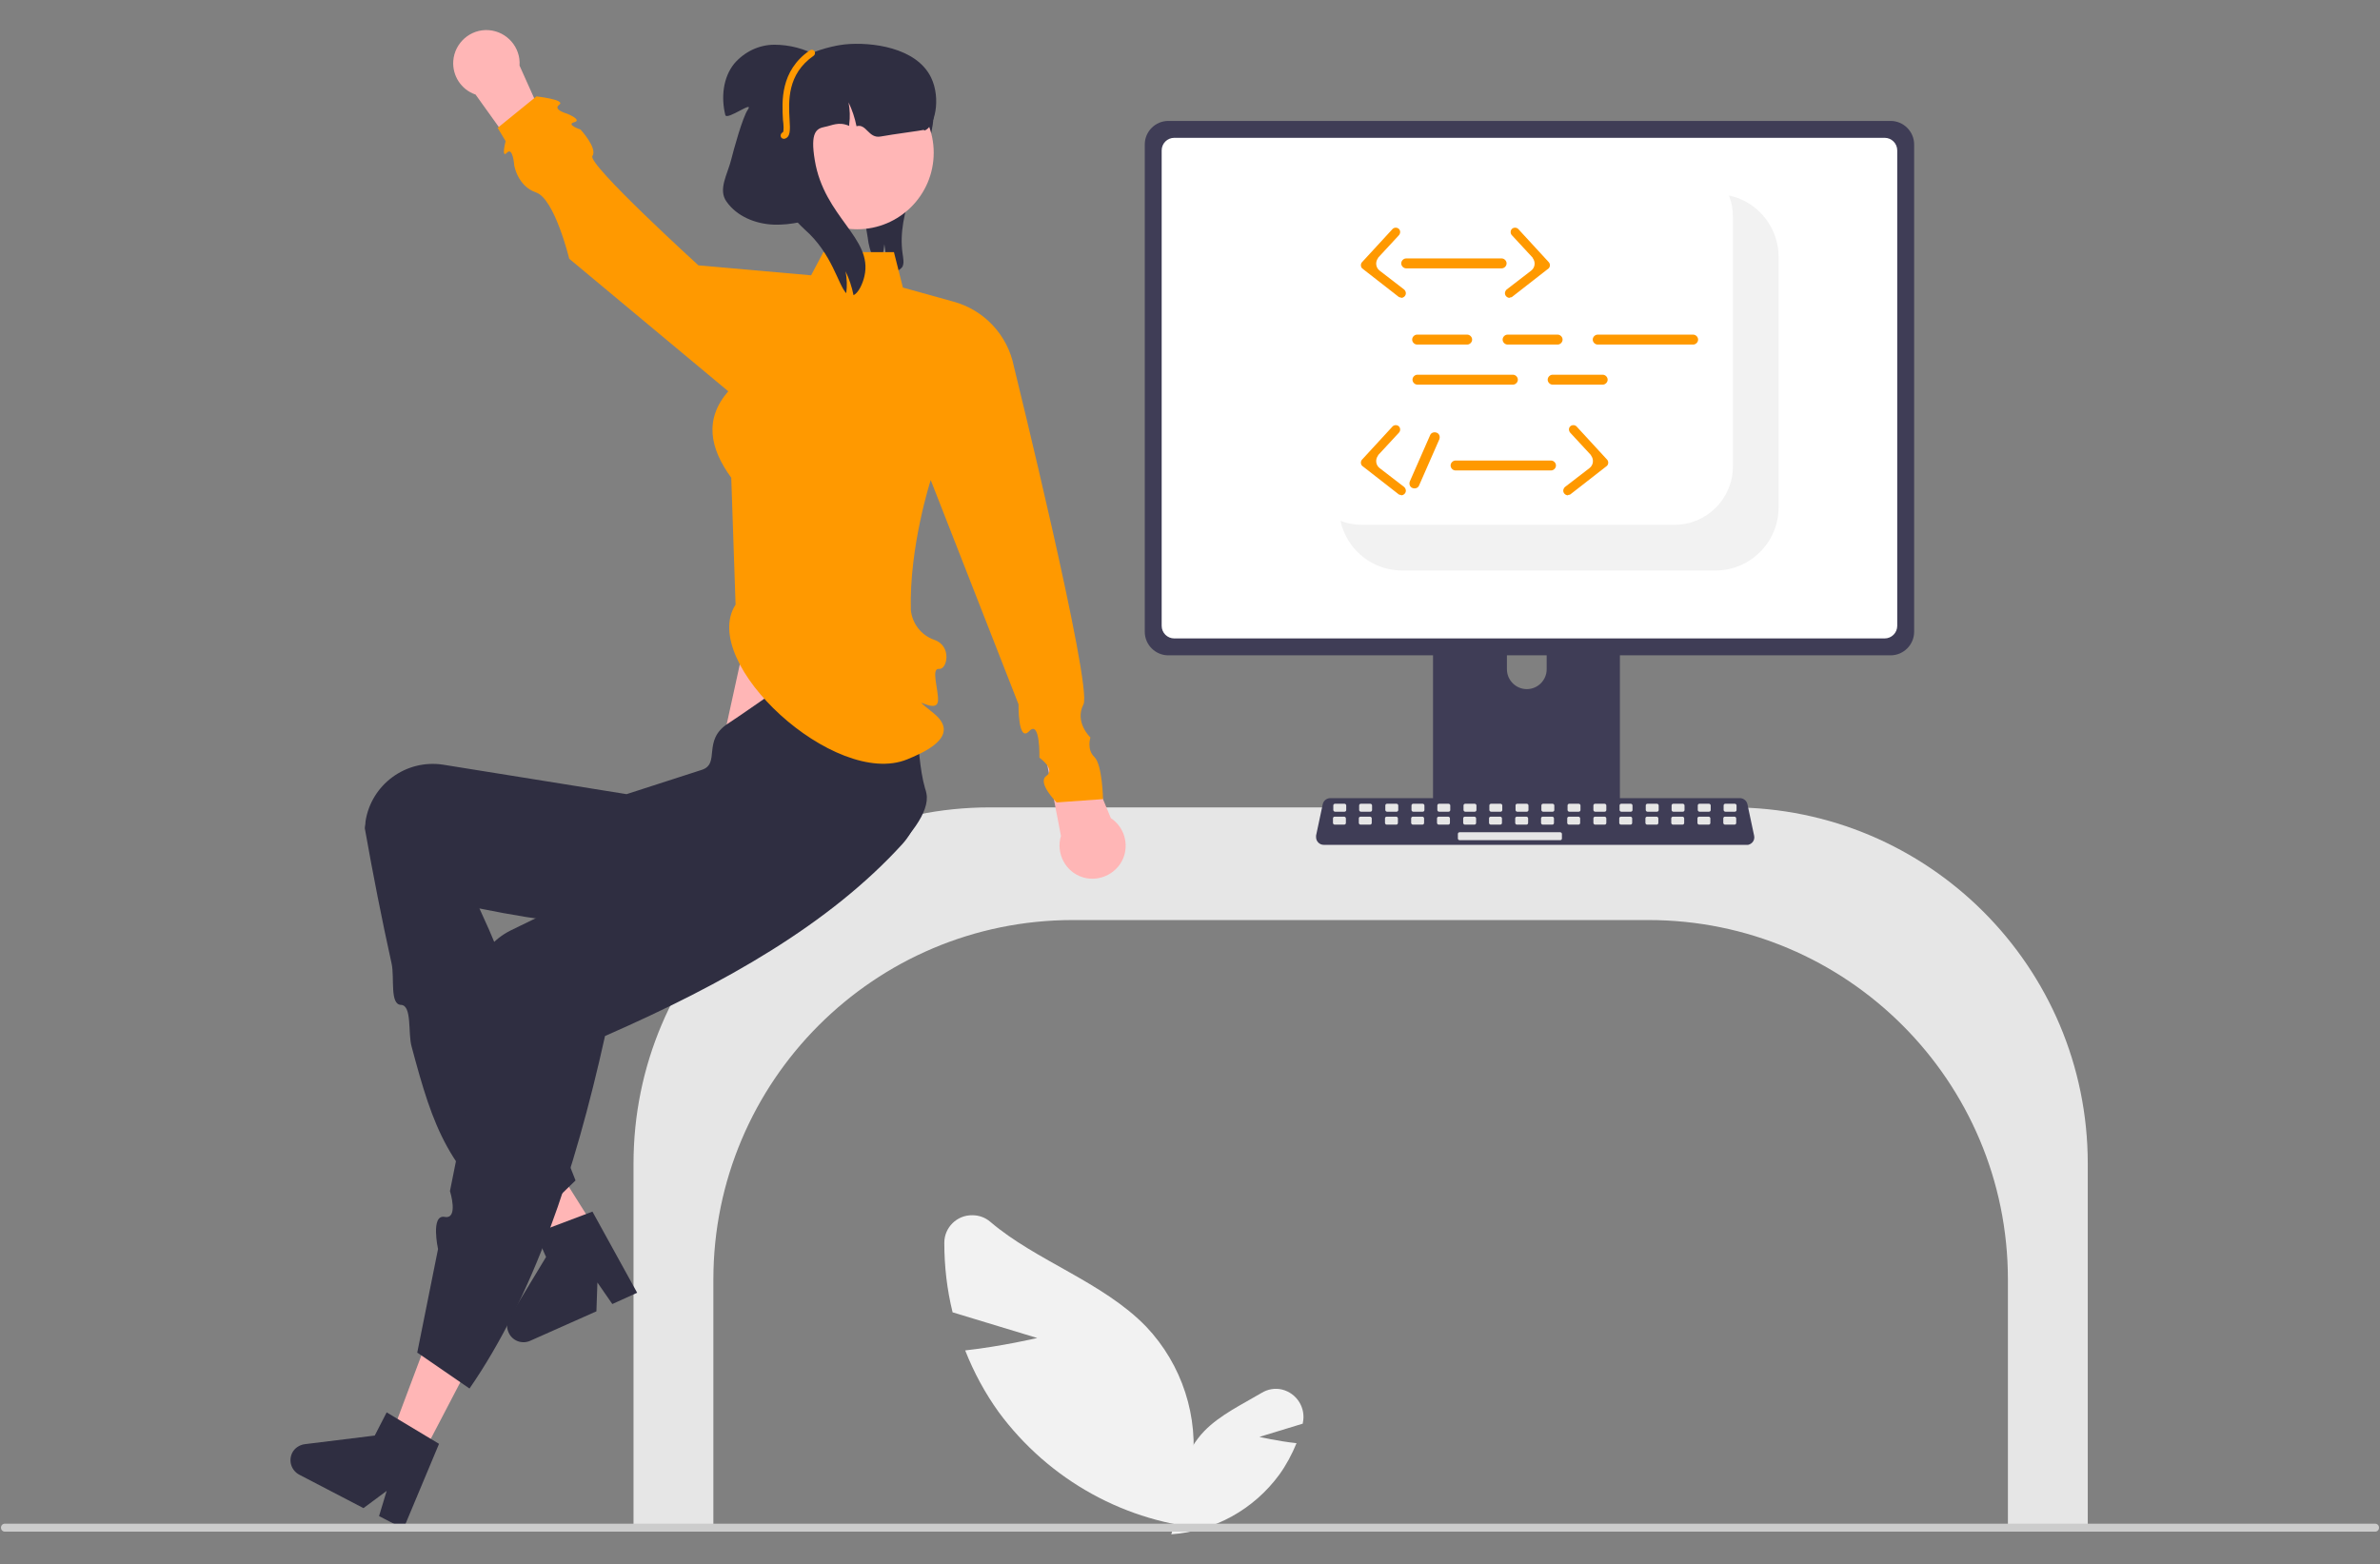 <?xml version="1.0" encoding="UTF-8"?>
<svg id="_レイヤー_1" data-name=" レイヤー 1" xmlns="http://www.w3.org/2000/svg" version="1.1" viewBox="0 0 718.3 472.2">
  <rect x="0" y="0" width="718.3" height="472.2" fill="#808080" stroke="none"/>
  <defs>
    <style>
      .cls-1 {
        fill: #f90;
      }

      .cls-1, .cls-2, .cls-3, .cls-4, .cls-5, .cls-6, .cls-7, .cls-8 {
        stroke-width: 0px;
      }

      .cls-2 {
        fill: #ffb6b6;
      }

      .cls-3 {
        fill: #3f3d56;
      }

      .cls-4 {
        fill: #f2f2f2;
      }

      .cls-5 {
        fill: #2f2e41;
      }

      .cls-6 {
        fill: #ccc;
      }

      .cls-7 {
        fill: #fff;
      }

      .cls-8 {
        fill: #e6e6e6;
      }
    </style>
  </defs>
  <path class="cls-5" d="M272.3,80.6c-1,1.3-2.8,1.8-4.3,1.3-.2,0-.5-.2-.7-.2.2-2.7.1-5.4-.4-8-.2,2.3-.7,4.5-1.6,6.6-.7-.7-1.3-1.6-1.8-2.5-.8-1.9-1.4-4-1.6-6-1.2-7.1-2.4-14.5-.4-21.4,2.9-10.1,12-17.4,15.7-27.2l1.9-1.7c3.2,5.4,3.3,12.2,2,18.4-1.3,6.2-3.9,12-6,18s-3.6,12.3-2.7,18.6c.2,1.5.6,3.1-.2,4.3Z"/>
  <polygon class="cls-2" points="230.8 166.2 218.6 221.9 271.8 239.2 264 166.2 230.8 166.2"/>
  <path class="cls-8" d="M606,461.7h24.1v-110.5c0-59.4-48.2-107.5-107.5-107.5h-223.9c-59.4,0-107.5,48.2-107.5,107.5v110.5h24.1v-75.5c0-59.9,48.6-108.5,108.5-108.5h173.7c59.9,0,108.5,48.6,108.5,108.5v75.5Z"/>
  <path class="cls-4" d="M313.2,403.9l-25.7-7.8c-1.7-6.9-2.5-13.9-2.5-21,0-4.6,3.8-8.4,8.5-8.3,2,0,3.9.7,5.4,2,13.8,11.8,33.9,18.1,47,31.6,10.9,11.5,16,27.3,13.9,42.9l5.6,18.2c-25.5-1.8-48.8-14.7-64-35.3-4.1-5.7-7.5-12-10.1-18.6,10.9-1.2,22-3.8,22-3.8Z"/>
  <path class="cls-4" d="M380.1,433.7l13.1-4c0,0,0-.1,0-.2,1-4.5-1.8-9-6.3-10.1-2.1-.5-4.3-.1-6.1,1-5.9,3.5-12.5,6.6-17.3,11.5-5.6,5.8-8.2,13.9-7.1,21.9l-2.9,9.3c13-.9,24.9-7.5,32.6-18,2.1-2.9,3.8-6.1,5.2-9.5-5.6-.6-11.2-1.9-11.2-1.9Z"/>
  <path class="cls-3" d="M486.2,162.3h-51c-1.5,0-2.7,1.2-2.7,2.7v80.6h56.4v-80.6c0-1.5-1.2-2.7-2.7-2.7h0ZM460.8,208c-3.3,0-6-2.7-6-6v-9.3c0-3.3,2.7-6,6-6s6,2.7,6,6h0v9.3c0,3.3-2.7,6-6,6Z"/>
  <path class="cls-3" d="M570.6,36.5h-218c-3.9,0-7.1,3.2-7.1,7.1v147.1c0,3.9,3.2,7.1,7.1,7.1h218c3.9,0,7.1-3.2,7.1-7.1V43.6c0-3.9-3.2-7.1-7.1-7.1Z"/>
  <path class="cls-7" d="M568.8,41.6h-214.4c-2.1,0-3.8,1.7-3.8,3.8v143.5c0,2.1,1.7,3.8,3.8,3.8h214.4c2.1,0,3.8-1.7,3.8-3.8V45.4c0-2.1-1.7-3.8-3.8-3.8Z"/>
  <path class="cls-3" d="M432.3,243v7.8c0,.8.7,1.5,1.5,1.5h53.8c.8,0,1.5-.7,1.5-1.5v-7.8h-56.8Z"/>
  <path class="cls-3" d="M527,255h-127.5c-1.3,0-2.3-1.1-2.3-2.3s0-.3,0-.5l2-9.4c.2-1.1,1.2-1.9,2.3-1.9h123.6c1.1,0,2.1.8,2.3,1.9l2,9.4c.3,1.3-.5,2.5-1.8,2.8-.2,0-.3,0-.5,0Z"/>
  <rect class="cls-8" x="402.4" y="242.6" width="3.9" height="2.4" rx=".5" ry=".5"/>
  <rect class="cls-8" x="410.2" y="242.6" width="3.9" height="2.4" rx=".5" ry=".5"/>
  <rect class="cls-8" x="418.1" y="242.6" width="3.9" height="2.4" rx=".5" ry=".5"/>
  <rect class="cls-8" x="426" y="242.6" width="3.9" height="2.4" rx=".5" ry=".5"/>
  <rect class="cls-8" x="433.8" y="242.6" width="3.9" height="2.4" rx=".5" ry=".5"/>
  <rect class="cls-8" x="441.7" y="242.6" width="3.9" height="2.4" rx=".5" ry=".5"/>
  <rect class="cls-8" x="449.5" y="242.6" width="3.9" height="2.4" rx=".5" ry=".5"/>
  <rect class="cls-8" x="457.4" y="242.6" width="3.9" height="2.4" rx=".5" ry=".5"/>
  <rect class="cls-8" x="465.2" y="242.6" width="3.9" height="2.4" rx=".5" ry=".5"/>
  <rect class="cls-8" x="473.1" y="242.6" width="3.9" height="2.4" rx=".5" ry=".5"/>
  <rect class="cls-8" x="480.9" y="242.6" width="3.9" height="2.4" rx=".5" ry=".5"/>
  <rect class="cls-8" x="488.8" y="242.6" width="3.9" height="2.4" rx=".5" ry=".5"/>
  <rect class="cls-8" x="496.7" y="242.6" width="3.9" height="2.4" rx=".5" ry=".5"/>
  <rect class="cls-8" x="504.5" y="242.6" width="3.9" height="2.4" rx=".5" ry=".5"/>
  <rect class="cls-8" x="512.4" y="242.6" width="3.9" height="2.4" rx=".5" ry=".5"/>
  <rect class="cls-8" x="520.2" y="242.6" width="3.9" height="2.4" rx=".5" ry=".5"/>
  <rect class="cls-8" x="402.3" y="246.5" width="3.9" height="2.4" rx=".5" ry=".5"/>
  <rect class="cls-8" x="410.1" y="246.5" width="3.9" height="2.4" rx=".5" ry=".5"/>
  <rect class="cls-8" x="418" y="246.5" width="3.9" height="2.4" rx=".5" ry=".5"/>
  <rect class="cls-8" x="425.9" y="246.5" width="3.9" height="2.4" rx=".5" ry=".5"/>
  <rect class="cls-8" x="433.7" y="246.5" width="3.9" height="2.4" rx=".5" ry=".5"/>
  <rect class="cls-8" x="441.6" y="246.5" width="3.9" height="2.4" rx=".5" ry=".5"/>
  <rect class="cls-8" x="449.4" y="246.5" width="3.9" height="2.4" rx=".5" ry=".5"/>
  <rect class="cls-8" x="457.3" y="246.5" width="3.9" height="2.4" rx=".5" ry=".5"/>
  <rect class="cls-8" x="465.1" y="246.5" width="3.9" height="2.4" rx=".5" ry=".5"/>
  <rect class="cls-8" x="473" y="246.5" width="3.9" height="2.4" rx=".5" ry=".5"/>
  <rect class="cls-8" x="480.9" y="246.5" width="3.9" height="2.4" rx=".5" ry=".5"/>
  <rect class="cls-8" x="488.7" y="246.5" width="3.9" height="2.4" rx=".5" ry=".5"/>
  <rect class="cls-8" x="496.6" y="246.5" width="3.9" height="2.4" rx=".5" ry=".5"/>
  <rect class="cls-8" x="504.4" y="246.5" width="3.9" height="2.4" rx=".5" ry=".5"/>
  <rect class="cls-8" x="512.3" y="246.5" width="3.9" height="2.4" rx=".5" ry=".5"/>
  <rect class="cls-8" x="520.1" y="246.5" width="3.9" height="2.4" rx=".5" ry=".5"/>
  <rect class="cls-8" x="440" y="251.2" width="31.4" height="2.4" rx=".5" ry=".5"/>
  <path class="cls-4" d="M536.8,77.6v75.5c0,10.5-8.5,19.1-19.1,19.1h-94.5c-7.6,0-14.5-4.5-17.5-11.5-.5-1.1-.9-2.3-1.1-3.5,2,.8,4.1,1.2,6.3,1.2h94.5c9.7,0,17.6-7.9,17.6-17.6v-75.5c0-2.2-.4-4.3-1.2-6.3,1.2.3,2.4.6,3.5,1.1,7,3,11.5,9.9,11.5,17.5Z"/>
  <polygon class="cls-2" points="184.2 378.1 174.8 383.9 147.2 349.9 161.1 341.4 184.2 378.1"/>
  <path class="cls-5" d="M192.3,390.2l-7.5,3.4-4.5-6.5-.3,8.7-20,8.9c-2.5,1.1-5.4,0-6.5-2.5-.7-1.5-.6-3.2.3-4.6l11-18.2-3.2-7.2,17.2-6.5,13.5,24.5Z"/>
  <path class="cls-5" d="M157.9,371.6l15.8-15.3c-11.8-29-12.7-47-29-82.1,38.7,7.9,66.4,7.4,98.4.3,10.8-2.4,38.8-24,36.5-35-.1-.5-.2-1-.4-1.5-3.4-11.7-1-29.6-8.5-42.6-13.8-5.2-34.7,12.3-51,23-7.9,5.1-2.1,12.2-8,14l-22.6,7.3-55.4-8.9c-11.2-1.7-21.7,6-23.4,17.2,0,0,0,.1,0,.2,0,.6-.2,1.2-.2,1.8,2.5,14.1,5.2,27.8,8.1,40.9.9,4.2-.6,12.3,2.8,12.4s2.1,8.5,3.2,12.5c6.7,25.1,10.9,37.3,33.6,56Z"/>
  <polygon class="cls-2" points="127.6 438.9 117.9 433.8 133.3 392.8 147.7 400.4 127.6 438.9"/>
  <path class="cls-5" d="M126,408.3l15.7,10.8c19.2-27.8,31.7-64.9,40.9-106.4,36.1-15.8,67.8-33.8,89.8-58,7.5-8.4,7-21.3-1.2-29.1-.4-.4-.8-.7-1.2-1-9.5-7.6-30.7-3.2-44.3-9.6l-24.2,33.5,2.8,7.8-8.4,4.1-7.1,3.5-8.1,4-26.7,13c-10.1,5.1-14.2,17.4-9.2,27.5,0,0,0,0,0,.1.3.5.6,1.1.9,1.6l-9.9,49.4s2.7,8.6-1.6,7.8-2,9.7-2,9.7l-6.3,31.4Z"/>
  <path class="cls-5" d="M121.7,461.4l-7.3-3.8,2.3-7.6-7,5.2-19.4-10.1c-2.4-1.3-3.3-4.2-2.1-6.6.7-1.4,2.2-2.4,3.8-2.6l21.1-2.6,3.6-7,15.8,9.5-10.8,25.8Z"/>
  <path class="cls-2" d="M335.2,246.8l-11.4-27.6-9,5,5.4,28.1c-1.6,5.3,1.4,10.9,6.6,12.5s10.9-1.4,12.5-6.6c1.3-4.3-.4-8.9-4.1-11.3Z"/>
  <path class="cls-2" d="M143.5,28.5l17.4,24.3,7.6-6.9-11.7-26.1c.4-5.5-3.8-10.3-9.3-10.7-5.5-.4-10.3,3.8-10.7,9.3-.3,4.5,2.4,8.6,6.6,10.1h0Z"/>
  <path class="cls-1" d="M222,182.5c-11.3,17.5,30,55.6,51.8,46.7,3.8-1.6,16.9-6.7,8-13.9s1,.9,1.3-3.8c.2-3.1-2.2-9.9.3-9.6s4-7-1.5-8.8c-3.9-1.4-6.6-4.9-7-9-.5-19.2,6-39.2,6-39.2l26.5,67.7s-.2,11.7,3.2,8.1,3.1,8,3.1,8c0,0,5,3.5,2.1,5.5s3.1,8,3.1,8l14-1s-.2-10.4-2.6-12.7-1.2-5.9-1.2-5.9c0,0-4.9-4.6-2.1-10s-21-102-21-102c-1.9-9.5-9-17.1-18.4-19.6l-15.1-4.2-2.7-10.7h-21.3l-3.7,7-34-3s-33.6-30.6-32-33-3.6-8-3.6-8c0,0-4.5-1.5-1.9-2.2s-2.2-2.6-2.2-2.6c0,0-4.4-1.2-2.3-2.7s-6.9-2.5-6.9-2.5l-11.7,9.5,2.4,4s-1.4,5.4.4,3.5,2.2,3.8,2.2,3.8c0,0,1,6.3,6.6,8.2s10,20,10,20l48,40c-7.3,8.4-5.6,17.2.9,26.1l1.3,38.2Z"/>
  <circle class="cls-2" cx="258.7" cy="46.1" r="23.1"/>
  <path class="cls-5" d="M278.8,39.2c-.6.2-9.2,1.3-13,2-3.7.7-4.3-4-7.3-3.1,0,0,0,0,0,0-.5-2.5-1.3-4.9-2.4-7.2.4,2.2.5,4.4.2,6.6,0,0,0,.1,0,.2,0,.1,0,.2,0,.3-3.2-1.4-5.2-.1-7.4.3-2.5.5-4.4,1.6-3,10,2.8,17.3,17.6,23.5,15,35-.5,2.3-1.8,5.1-3.3,5.8-.5-2.5-1.3-4.9-2.4-7.2.4,2.2.5,4.4.2,6.6-2.5-2.6-4.2-11.9-12.5-19.2-2-1.8-12.2-12.5-13.4-15,.4,2,.6,4.1.5,6.1,0,1.4,0,2.7-.3,4.1,0,0,0,.2,0,.3,0,.2,0,.3,0,.5,0,.2,0,.3,0,.5-3.3-.5-6.3-1.1-7.7-2.4-6.8-6.6,1.5-19.4,6-31,6.5-16.6,25.2-18.8,27-19,8-.8,21.6.9,26,10,3.1,6.4,1.1,15.1-2,16Z"/>
  <path class="cls-5" d="M230.2,43l16.7-26c-4-2.3-8.6-3.5-13.2-3.5-4.7,0-9.1,2.2-12.1,5.7-3.4,4.2-4,10.2-2.7,15.5.4,1.8,8.8-4.6,6.8-1.6-1.6,2.3-4.3,12.2-5,15-1.1,4.5-4.1,9.1-1.4,12.8,3.1,4.4,8.7,6.7,14.2,6.9s10.8-1.3,16-3l-19.3-21.9Z"/>
  <path class="cls-1" d="M236.6,41.9c-.6,0-1-.4-1-1,0-.4.3-.8.7-1,.3-.4.2-2.3,0-3.7-.3-5.5-.9-14.8,8.1-21,.5-.3,1.1-.2,1.4.2s.2,1.1-.2,1.4h0c-8.1,5.6-7.6,13.8-7.3,19.3.2,3.1.3,5.4-1.6,5.8,0,0-.1,0-.2,0Z"/>
  <path class="cls-6" d="M.3,461.1c0,.7.5,1.2,1.2,1.2h715.3c.7,0,1.2-.5,1.2-1.2s-.5-1.2-1.2-1.2H1.5c-.7,0-1.2.5-1.2,1.2h0Z"/>
  <path class="cls-1" d="M442.8,104h-15.1c-.8,0-1.5-.7-1.5-1.5s.7-1.5,1.5-1.5h15.1c.8,0,1.5.7,1.5,1.5s-.7,1.5-1.5,1.5Z"/>
  <path class="cls-1" d="M470.1,104h-15.1c-.8,0-1.5-.7-1.5-1.5s.7-1.5,1.5-1.5h15.1c.8,0,1.5.7,1.5,1.5s-.7,1.5-1.5,1.5h0Z"/>
  <path class="cls-1" d="M483.7,116.1h-15.1c-.8,0-1.5-.7-1.5-1.5s.7-1.5,1.5-1.5h15.1c.8,0,1.5.7,1.5,1.5s-.7,1.5-1.5,1.5Z"/>
  <path class="cls-1" d="M456.6,116.1h-28.8c-.8,0-1.5-.7-1.5-1.5s.7-1.5,1.5-1.5h28.8c.8,0,1.5.7,1.5,1.5s-.7,1.5-1.5,1.5Z"/>
  <path class="cls-1" d="M511,104h-28.8c-.8,0-1.5-.7-1.5-1.5s.7-1.5,1.5-1.5h28.8c.8,0,1.5.7,1.5,1.5s-.7,1.5-1.5,1.5h0Z"/>
  <path class="cls-1" d="M453.2,81h-28.8c-.8,0-1.5-.7-1.5-1.5,0-.8.7-1.5,1.5-1.5h28.8c.8,0,1.5.7,1.5,1.5,0,.8-.7,1.5-1.5,1.5h0Z"/>
  <path class="cls-1" d="M455.6,89.9c-.7,0-1.4-.6-1.4-1.4,0-.4.2-.8.5-1.1l7.4-5.7c1.2-.9,1.4-2.6.5-3.8,0,0,0-.1-.1-.2l-6.2-6.7c-.5-.5-.5-1.4,0-1.9.5-.5,1.4-.5,1.9,0,0,0,0,0,0,0l9.2,10c.5.5.5,1.4,0,1.9,0,0,0,0,0,0l-10.9,8.5c-.2.2-.5.3-.8.3Z"/>
  <path class="cls-1" d="M422.9,89.9c.7,0,1.4-.6,1.4-1.4,0-.4-.2-.8-.5-1.1l-7.4-5.7c-1.2-.9-1.4-2.6-.5-3.8,0,0,0-.1.1-.2l6.2-6.7c.5-.6.5-1.4,0-1.9-.5-.5-1.4-.5-1.9,0l-9.2,10c-.5.5-.5,1.4,0,1.9,0,0,0,0,0,0l10.9,8.5c.2.2.5.3.8.3Z"/>
  <path class="cls-1" d="M468.1,142h-28.8c-.8,0-1.5-.7-1.5-1.5s.7-1.5,1.5-1.5h28.8c.8,0,1.5.7,1.5,1.5s-.7,1.5-1.5,1.5h0Z"/>
  <path class="cls-1" d="M473.2,149.5c-.7,0-1.4-.6-1.4-1.4,0-.4.2-.8.5-1.1l7.4-5.7c1.2-.9,1.4-2.6.5-3.8,0,0,0-.1-.1-.2l-6.2-6.7c-.5-.6-.5-1.4,0-1.9.5-.5,1.4-.5,1.9,0l9.2,10c.5.5.5,1.4,0,1.9,0,0,0,0,0,0l-10.9,8.5c-.2.2-.5.3-.8.3Z"/>
  <path class="cls-1" d="M422.9,149.5c.7,0,1.4-.6,1.4-1.4,0-.4-.2-.8-.5-1.1l-7.4-5.7c-1.2-.9-1.4-2.6-.5-3.8,0,0,0-.1.1-.2l6.2-6.7c.5-.5.5-1.4,0-1.9-.5-.5-1.4-.5-1.9,0,0,0,0,0,0,0l-9.2,10c-.5.5-.5,1.4,0,1.9,0,0,0,0,0,0l10.9,8.5c.2.2.5.3.8.3Z"/>
  <path class="cls-1" d="M425.5,145.3l6.1-13.9c.3-.8,1.2-1.1,2-.8.8.3,1.1,1.2.8,2l-6.1,13.9c-.3.8-1.2,1.1-2,.8s-1.1-1.2-.8-2c0,0,0,0,0,0h0Z"/>
</svg>